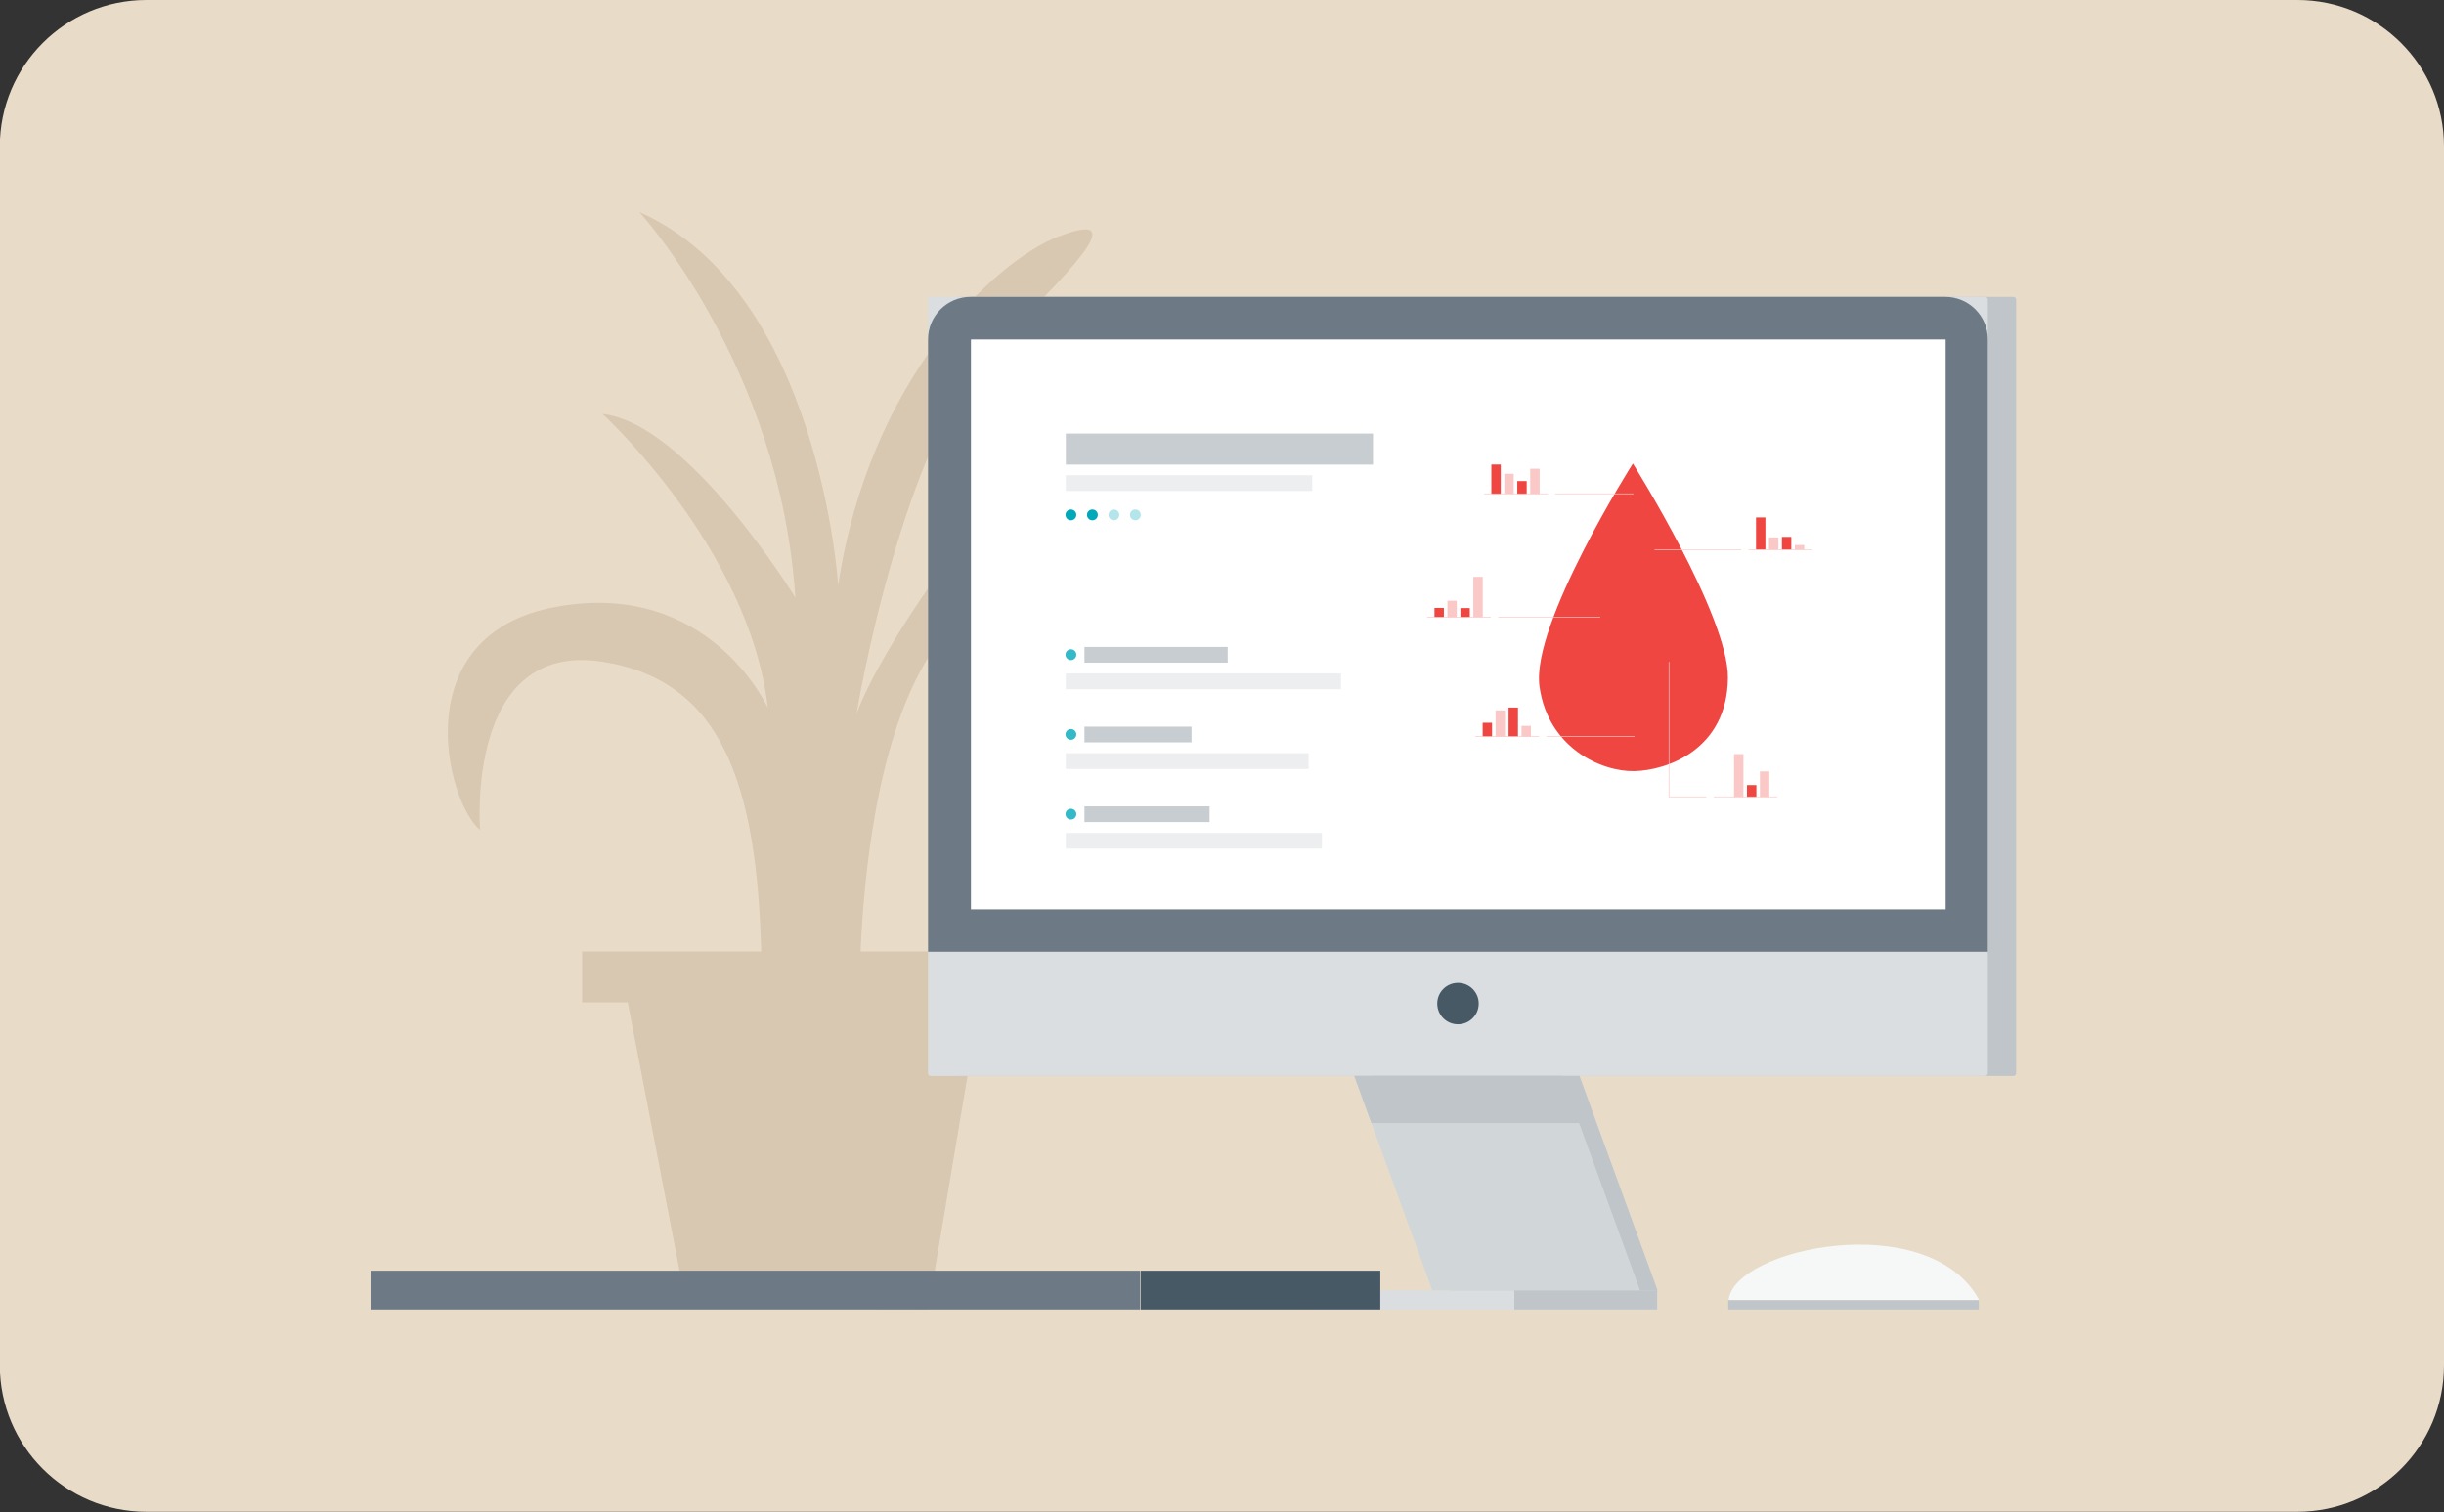 <?xml version="1.0" encoding="UTF-8" standalone="no"?>
<!DOCTYPE svg PUBLIC "-//W3C//DTD SVG 1.1//EN" "http://www.w3.org/Graphics/SVG/1.1/DTD/svg11.dtd">
<svg width="3125px" height="1934px" version="1.1" xmlns="http://www.w3.org/2000/svg" xmlns:xlink="http://www.w3.org/1999/xlink" xml:space="preserve" xmlns:serif="http://www.serif.com/" style="fill-rule:evenodd;clip-rule:evenodd;stroke-miterlimit:10;">
    <rect width="100%" height="100%" fill="#333333" stroke="none"/>
    <g transform="matrix(4.167,0,0,4.167,2937.5,0)">
        <path d="M0,464L-660,464C-684.853,464 -705,443.853 -705,419L-705,45C-705,20.147 -684.853,0 -660,0L0,0C24.853,0 45,20.147 45,45L45,419C45,443.853 24.853,464 0,464Z" style="fill:rgb(232,220,201);fill-rule:nonzero;"/>
    </g>
    <g transform="matrix(4.167,0,0,4.167,711.713,1169.94)">
        <path d="M0,-94.556C46.955,-103.009 64.798,-63.566 64.798,-63.566C59.164,-112.4 14.086,-153.719 14.086,-153.719C40.381,-150.903 73.25,-97.373 73.25,-97.373C68.555,-168.745 25.356,-215.701 25.356,-215.701C80.763,-191.284 86.397,-101.13 86.397,-101.13C95.789,-164.049 134.292,-200.675 154.013,-208.188C173.734,-215.701 164.343,-203.492 135.231,-175.32C106.118,-147.146 92.032,-61.687 92.032,-61.687C99.545,-82.347 131.329,-127.641 146.5,-137.755C171.856,-154.659 193.455,-153.719 181.247,-148.085C157.663,-137.201 134.292,-114.278 112.692,-76.713C98.212,-51.531 94.294,-12.059 93.277,11.262L146.882,11.262L146.882,26.888L129.881,26.888L114.04,121.145L39.81,120.131L21.821,26.888L7.812,26.888L7.812,11.262L62.776,11.262C61.383,-39.482 51.047,-71.903 14.086,-77.653C-28.173,-84.226 -23.478,-26.001 -23.478,-26.001C-33.808,-34.453 -46.955,-86.104 0,-94.556" style="fill:rgb(217,200,177);fill-rule:nonzero;"/>
    </g>
    <g transform="matrix(4.167,0,0,4.167,2574.42,379.693)">
        <path d="M0,239.111L-323.495,239.111C-323.965,239.111 -324.346,238.731 -324.346,238.261L-324.346,0.85C-324.346,0.381 -323.965,0 -323.495,0L0,0C0.47,0 0.851,0.381 0.851,0.85L0.851,238.261C0.851,238.731 0.47,239.111 0,239.111" style="fill:rgb(191,197,201);fill-rule:nonzero;"/>
    </g>
    <g transform="matrix(-4.167,0,0,4.167,7563.06,934.634)">
        <rect x="1306.47" y="171.74" width="107.156" height="5.877" style="fill:rgb(218,222,224);"/>
    </g>
    <g transform="matrix(-4.167,0,0,4.167,7826.84,934.634)">
        <rect x="1369.78" y="171.74" width="43.849" height="5.877" style="fill:rgb(191,197,201);"/>
    </g>
    <g transform="matrix(4.167,0,0,4.167,2538.17,379.693)">
        <path d="M0,239.111L-323.495,239.111C-323.965,239.111 -324.346,238.731 -324.346,238.261L-324.346,0.85C-324.346,0.381 -323.965,0 -323.495,0L0,0C0.469,0 0.85,0.381 0.85,0.85L0.85,238.261C0.85,238.731 0.469,239.111 0,239.111" style="fill:rgb(218,222,224);fill-rule:nonzero;"/>
    </g>
    <g transform="matrix(4.167,0,0,4.167,2541.72,379.695)">
        <path d="M0,201.003L0,13.049C0,5.841 -5.843,0 -13.049,0L-312.146,0C-319.354,0 -325.195,5.841 -325.195,13.049L-325.195,201.003L0,201.003Z" style="fill:rgb(109,122,133);fill-rule:nonzero;"/>
    </g>
    <g transform="matrix(4.167,0,0,4.167,-3770.7,-793.366)">
        <rect x="1202.83" y="294.584" width="299.09" height="174.909" style="fill:white;"/>
    </g>
    <g transform="matrix(0,-4.167,-4.167,0,1864.22,1257.01)">
        <path d="M-6.366,-6.366C-9.882,-6.366 -12.732,-3.516 -12.732,0C-12.732,3.516 -9.882,6.366 -6.366,6.366C-2.85,6.366 0,3.516 0,0C0,-3.516 -2.85,-6.366 -6.366,-6.366" style="fill:rgb(72,89,102);fill-rule:nonzero;"/>
    </g>
    <g transform="matrix(-4.167,0,0,4.167,1754.02,1375.99)">
        <path d="M-87.697,65.815L-23.955,65.815L0,0L-63.742,0L-87.697,65.815Z" style="fill:rgb(191,197,201);fill-rule:nonzero;"/>
    </g>
    <g transform="matrix(-4.167,0,0,4.167,1731.57,1375.99)">
        <path d="M-87.697,65.815L-23.954,65.815L0,0L-63.742,0L-87.697,65.815Z" style="fill:rgb(209,214,217);fill-rule:nonzero;"/>
    </g>
    <g transform="matrix(-4.167,0,0,4.167,1762.48,1436.32)">
        <path d="M-56.325,-14.477L7.418,-14.477L2.147,0L-63.743,0L-56.325,-14.477Z" style="fill:rgb(191,197,201);fill-rule:nonzero;"/>
    </g>
    <g transform="matrix(-4.167,0.017,0.017,4.167,2080.45,987.024)">
        <path d="M-2.162,-94.595C-2.162,-94.595 29.36,-45.423 26.769,-26.289C24.193,-7.275 7.75,-0.035 -2.162,-0.186C-12.075,-0.337 -30.748,-6.533 -31.059,-28.662C-31.326,-47.721 -2.162,-94.595 -2.162,-94.595" style="fill:rgb(239,70,66);fill-rule:nonzero;"/>
    </g>
    <g transform="matrix(-4.167,0,0,4.167,2115.56,702.91)">
        <path d="M-26.594,0L0,0" style="fill:none;fill-rule:nonzero;stroke:rgb(250,200,198);stroke-width:0.2px;"/>
    </g>
    <g transform="matrix(-4.167,0,0,4.167,7597.47,-1164.79)">
        <rect x="1362.74" y="422.098" width="2.887" height="9.023" style="fill:rgb(239,70,66);"/>
    </g>
    <g transform="matrix(-4.167,0,0,4.167,7630.61,-1152.92)">
        <rect x="1366.71" y="422.098" width="2.887" height="6.173" style="fill:rgb(250,200,198);"/>
    </g>
    <g transform="matrix(-4.167,0,0,4.167,7696.88,-1159.4)">
        <rect x="1374.67" y="422.098" width="2.887" height="7.73" style="fill:rgb(250,200,198);"/>
    </g>
    <g transform="matrix(-4.167,0,0,4.167,7663.75,-1143.63)">
        <rect x="1370.69" y="422.098" width="2.887" height="3.945" style="fill:rgb(239,70,66);"/>
    </g>
    <g transform="matrix(4.167,0,0,4.167,1897.53,631.547)">
        <path d="M0,0L19.543,0" style="fill:none;fill-rule:nonzero;stroke:rgb(250,200,198);stroke-width:0.2px;"/>
    </g>
    <g transform="matrix(-4.167,0,0,4.167,7575.17,-524.116)">
        <rect x="1360.06" y="347.597" width="2.887" height="4.263" style="fill:rgb(239,70,66);"/>
    </g>
    <g transform="matrix(-4.167,0,0,4.167,7608.3,-539.92)">
        <rect x="1364.04" y="347.597" width="2.887" height="8.056" style="fill:rgb(250,200,198);"/>
    </g>
    <g transform="matrix(-4.167,0,0,4.167,7674.57,-520.112)">
        <rect x="1371.99" y="347.597" width="2.887" height="3.302" style="fill:rgb(250,200,198);"/>
    </g>
    <g transform="matrix(-4.167,0,0,4.167,7641.43,-543.553)">
        <rect x="1368.01" y="347.597" width="2.887" height="8.928" style="fill:rgb(239,70,66);"/>
    </g>
    <g transform="matrix(4.167,0,0,4.167,1886.37,941.968)">
        <path d="M0,0L19.543,0" style="fill:none;fill-rule:nonzero;stroke:rgb(250,200,198);stroke-width:0.2px;"/>
    </g>
    <g transform="matrix(4.167,0,0,4.167,1977.37,941.968)">
        <path d="M0,0L27.04,0" style="fill:none;fill-rule:nonzero;stroke:rgb(250,200,198);stroke-width:0.2px;"/>
    </g>
    <g transform="matrix(-4.167,0,0,4.167,8274.31,-1025.76)">
        <rect x="1443.96" y="404.971" width="2.887" height="9.909" style="fill:rgb(239,70,66);"/>
    </g>
    <g transform="matrix(-4.167,0,0,4.167,8307.45,-1000.19)">
        <rect x="1447.93" y="404.971" width="2.887" height="3.773" style="fill:rgb(250,200,198);"/>
    </g>
    <g transform="matrix(-4.167,0,0,4.167,8373.72,-990.458)">
        <rect x="1455.89" y="404.971" width="2.887" height="1.437" style="fill:rgb(250,200,198);"/>
    </g>
    <g transform="matrix(-4.167,0,0,4.167,8340.58,-1000.9)">
        <rect x="1451.91" y="404.971" width="2.887" height="3.944" style="fill:rgb(239,70,66);"/>
    </g>
    <g transform="matrix(4.167,0,0,4.167,2235.94,702.91)">
        <path d="M0,0L19.543,0" style="fill:none;fill-rule:nonzero;stroke:rgb(250,200,198);stroke-width:0.2px;"/>
    </g>
    <g transform="matrix(-4.167,0,0,4.167,7451.99,-823.799)">
        <rect x="1345.28" y="384.265" width="2.887" height="2.851" style="fill:rgb(239,70,66);"/>
    </g>
    <g transform="matrix(-4.167,0,0,4.167,7485.12,-832.924)">
        <rect x="1349.26" y="384.265" width="2.887" height="5.041" style="fill:rgb(250,200,198);"/>
    </g>
    <g transform="matrix(-4.167,0,0,4.167,7551.4,-863.495)">
        <rect x="1357.21" y="384.265" width="2.887" height="12.378" style="fill:rgb(250,200,198);"/>
    </g>
    <g transform="matrix(-4.167,0,0,4.167,7518.27,-823.583)">
        <rect x="1353.23" y="384.265" width="2.887" height="2.799" style="fill:rgb(239,70,66);"/>
    </g>
    <g transform="matrix(4.167,0,0,4.167,1824.78,789.185)">
        <path d="M0,0L19.543,0" style="fill:none;fill-rule:nonzero;stroke:rgb(250,200,198);stroke-width:0.2px;"/>
    </g>
    <g transform="matrix(-4.167,0,0,4.167,8218.02,-406.895)">
        <rect x="1437.2" y="329.094" width="2.887" height="13.136" style="fill:rgb(250,200,198);"/>
    </g>
    <g transform="matrix(-4.167,0,0,4.167,8284.3,-384.774)">
        <rect x="1445.16" y="329.094" width="2.887" height="7.827" style="fill:rgb(250,200,198);"/>
    </g>
    <g transform="matrix(-4.167,0,0,4.167,8251.16,-367.299)">
        <rect x="1441.18" y="329.094" width="2.887" height="3.633" style="fill:rgb(239,70,66);"/>
    </g>
    <g transform="matrix(4.167,0,0,4.167,2191.23,1019.06)">
        <path d="M0,0L19.543,0" style="fill:none;fill-rule:nonzero;stroke:rgb(250,200,198);stroke-width:0.2px;"/>
    </g>
    <g transform="matrix(4.167,0,0,4.167,2181.66,846.447)">
        <path d="M0,41.428L-11.424,41.428L-11.424,0" style="fill:none;fill-rule:nonzero;stroke:rgb(250,200,198);stroke-width:0.2px;"/>
    </g>
    <g transform="matrix(4.167,0,0,4.167,1915.78,789.185)">
        <path d="M0,0L31.288,0" style="fill:none;fill-rule:nonzero;stroke:rgb(250,200,198);stroke-width:0.2px;"/>
    </g>
    <g transform="matrix(4.167,0,0,4.167,1988.53,631.547)">
        <path d="M0,0L24.016,0" style="fill:none;fill-rule:nonzero;stroke:rgb(250,200,198);stroke-width:0.2px;"/>
    </g>
    <g transform="matrix(4.167,0,0,4.167,-3770.7,-647.728)">
        <rect x="1231.94" y="362.149" width="84.431" height="4.826" style="fill:rgb(237,238,240);"/>
    </g>
    <g transform="matrix(4.167,0,0,4.167,-3770.7,-443.787)">
        <rect x="1231.94" y="337.676" width="74.5" height="4.826" style="fill:rgb(237,238,240);"/>
    </g>
    <g transform="matrix(4.167,0,0,4.167,-3770.7,-239.853)">
        <rect x="1231.94" y="313.204" width="78.589" height="4.826" style="fill:rgb(237,238,240);"/>
    </g>
    <g transform="matrix(4.167,0,0,4.167,-3770.7,-715.708)">
        <rect x="1237.66" y="370.307" width="43.953" height="4.825" style="fill:rgb(200,205,209);"/>
    </g>
    <g transform="matrix(0,-4.167,-4.167,0,1369.31,830.367)">
        <path d="M-1.661,-1.662C-0.744,-1.662 0,-0.918 0,0C0,0.917 -0.744,1.661 -1.661,1.661C-2.579,1.661 -3.323,0.917 -3.323,0C-3.323,-0.918 -2.579,-1.662 -1.661,-1.662" style="fill:rgb(51,185,199);fill-rule:nonzero;"/>
    </g>
    <g transform="matrix(4.167,0,0,4.167,-3770.7,-511.77)">
        <rect x="1237.66" y="345.834" width="32.855" height="4.826" style="fill:rgb(200,205,209);"/>
    </g>
    <g transform="matrix(0,-4.167,-4.167,0,1369.31,932.337)">
        <path d="M-1.661,-1.662C-0.744,-1.662 0,-0.918 0,0C0,0.917 -0.744,1.661 -1.661,1.661C-2.579,1.661 -3.323,0.917 -3.323,0C-3.323,-0.918 -2.579,-1.662 -1.661,-1.662" style="fill:rgb(51,185,199);fill-rule:nonzero;"/>
    </g>
    <g transform="matrix(4.167,0,0,4.167,-3770.7,-307.837)">
        <rect x="1237.66" y="321.362" width="38.403" height="4.826" style="fill:rgb(200,205,209);"/>
    </g>
    <g transform="matrix(0,-4.167,-4.167,0,1369.31,1034.3)">
        <path d="M-1.662,-1.662C-0.744,-1.662 0,-0.918 0,0.001C0,0.917 -0.744,1.662 -1.662,1.662C-2.58,1.662 -3.322,0.917 -3.322,0.001C-3.322,-0.918 -2.58,-1.662 -1.662,-1.662" style="fill:rgb(51,185,199);fill-rule:nonzero;"/>
    </g>
    <g transform="matrix(4.167,0,0,4.167,-3770.7,-1241.85)">
        <rect x="1231.94" y="431.087" width="94.258" height="9.538" style="fill:rgb(200,205,209);"/>
    </g>
    <g transform="matrix(4.167,0,0,4.167,-3770.7,-1154.87)">
        <rect x="1231.94" y="423.006" width="75.607" height="4.826" style="fill:rgb(237,238,240);"/>
    </g>
    <g transform="matrix(0,-4.167,-4.167,0,1369.31,651.557)">
        <path d="M-1.662,-1.662C-0.743,-1.662 0,-0.918 0,0.001C0,0.917 -0.743,1.662 -1.662,1.662C-2.579,1.662 -3.322,0.917 -3.322,0.001C-3.322,-0.918 -2.579,-1.662 -1.662,-1.662" style="fill:rgb(0,168,185);fill-rule:nonzero;"/>
    </g>
    <g transform="matrix(0,-4.167,-4.167,0,1396.78,651.559)">
        <path d="M-1.661,-1.661C-0.743,-1.661 0,-0.917 0,0C0,0.918 -0.743,1.661 -1.661,1.661C-2.578,1.661 -3.322,0.918 -3.322,0C-3.322,-0.917 -2.578,-1.661 -1.661,-1.661" style="fill:rgb(0,168,185);fill-rule:nonzero;"/>
    </g>
    <g transform="matrix(0,-4.167,-4.167,0,1424.25,651.557)">
        <path d="M-1.662,-1.662C-0.743,-1.662 0,-0.918 0,0C0,0.917 -0.743,1.662 -1.662,1.662C-2.579,1.662 -3.322,0.917 -3.322,0C-3.322,-0.918 -2.579,-1.662 -1.662,-1.662" style="fill:rgb(179,229,234);fill-rule:nonzero;"/>
    </g>
    <g transform="matrix(0,-4.167,-4.167,0,1451.73,651.557)">
        <path d="M-1.662,-1.662C-0.743,-1.662 0,-0.918 0,0.001C0,0.917 -0.743,1.662 -1.662,1.662C-2.579,1.662 -3.322,0.917 -3.322,0.001C-3.322,-0.918 -2.579,-1.662 -1.662,-1.662" style="fill:rgb(179,229,234);fill-rule:nonzero;"/>
    </g>
    <g transform="matrix(-4.167,0,0,4.167,5703.3,909.517)">
        <rect x="1018.85" y="171.74" width="236.056" height="11.905" style="fill:rgb(109,122,133);"/>
    </g>
    <g transform="matrix(4.167,0,0,4.167,-3770.7,909.517)">
        <rect x="1254.91" y="171.74" width="73.531" height="11.905" style="fill:rgb(72,89,102);"/>
    </g>
    <g transform="matrix(4.167,0,0,4.167,2210.29,1543.58)">
        <path d="M0,28.613C1.469,12.66 61.464,0 76.891,28.613L0,28.613Z" style="fill:rgb(246,247,247);fill-rule:nonzero;"/>
    </g>
    <g transform="matrix(-4.167,0,0,4.167,8511.65,947.222)">
        <rect x="1435.44" y="171.74" width="76.891" height="2.856" style="fill:rgb(191,197,201);"/>
    </g>
</svg>
